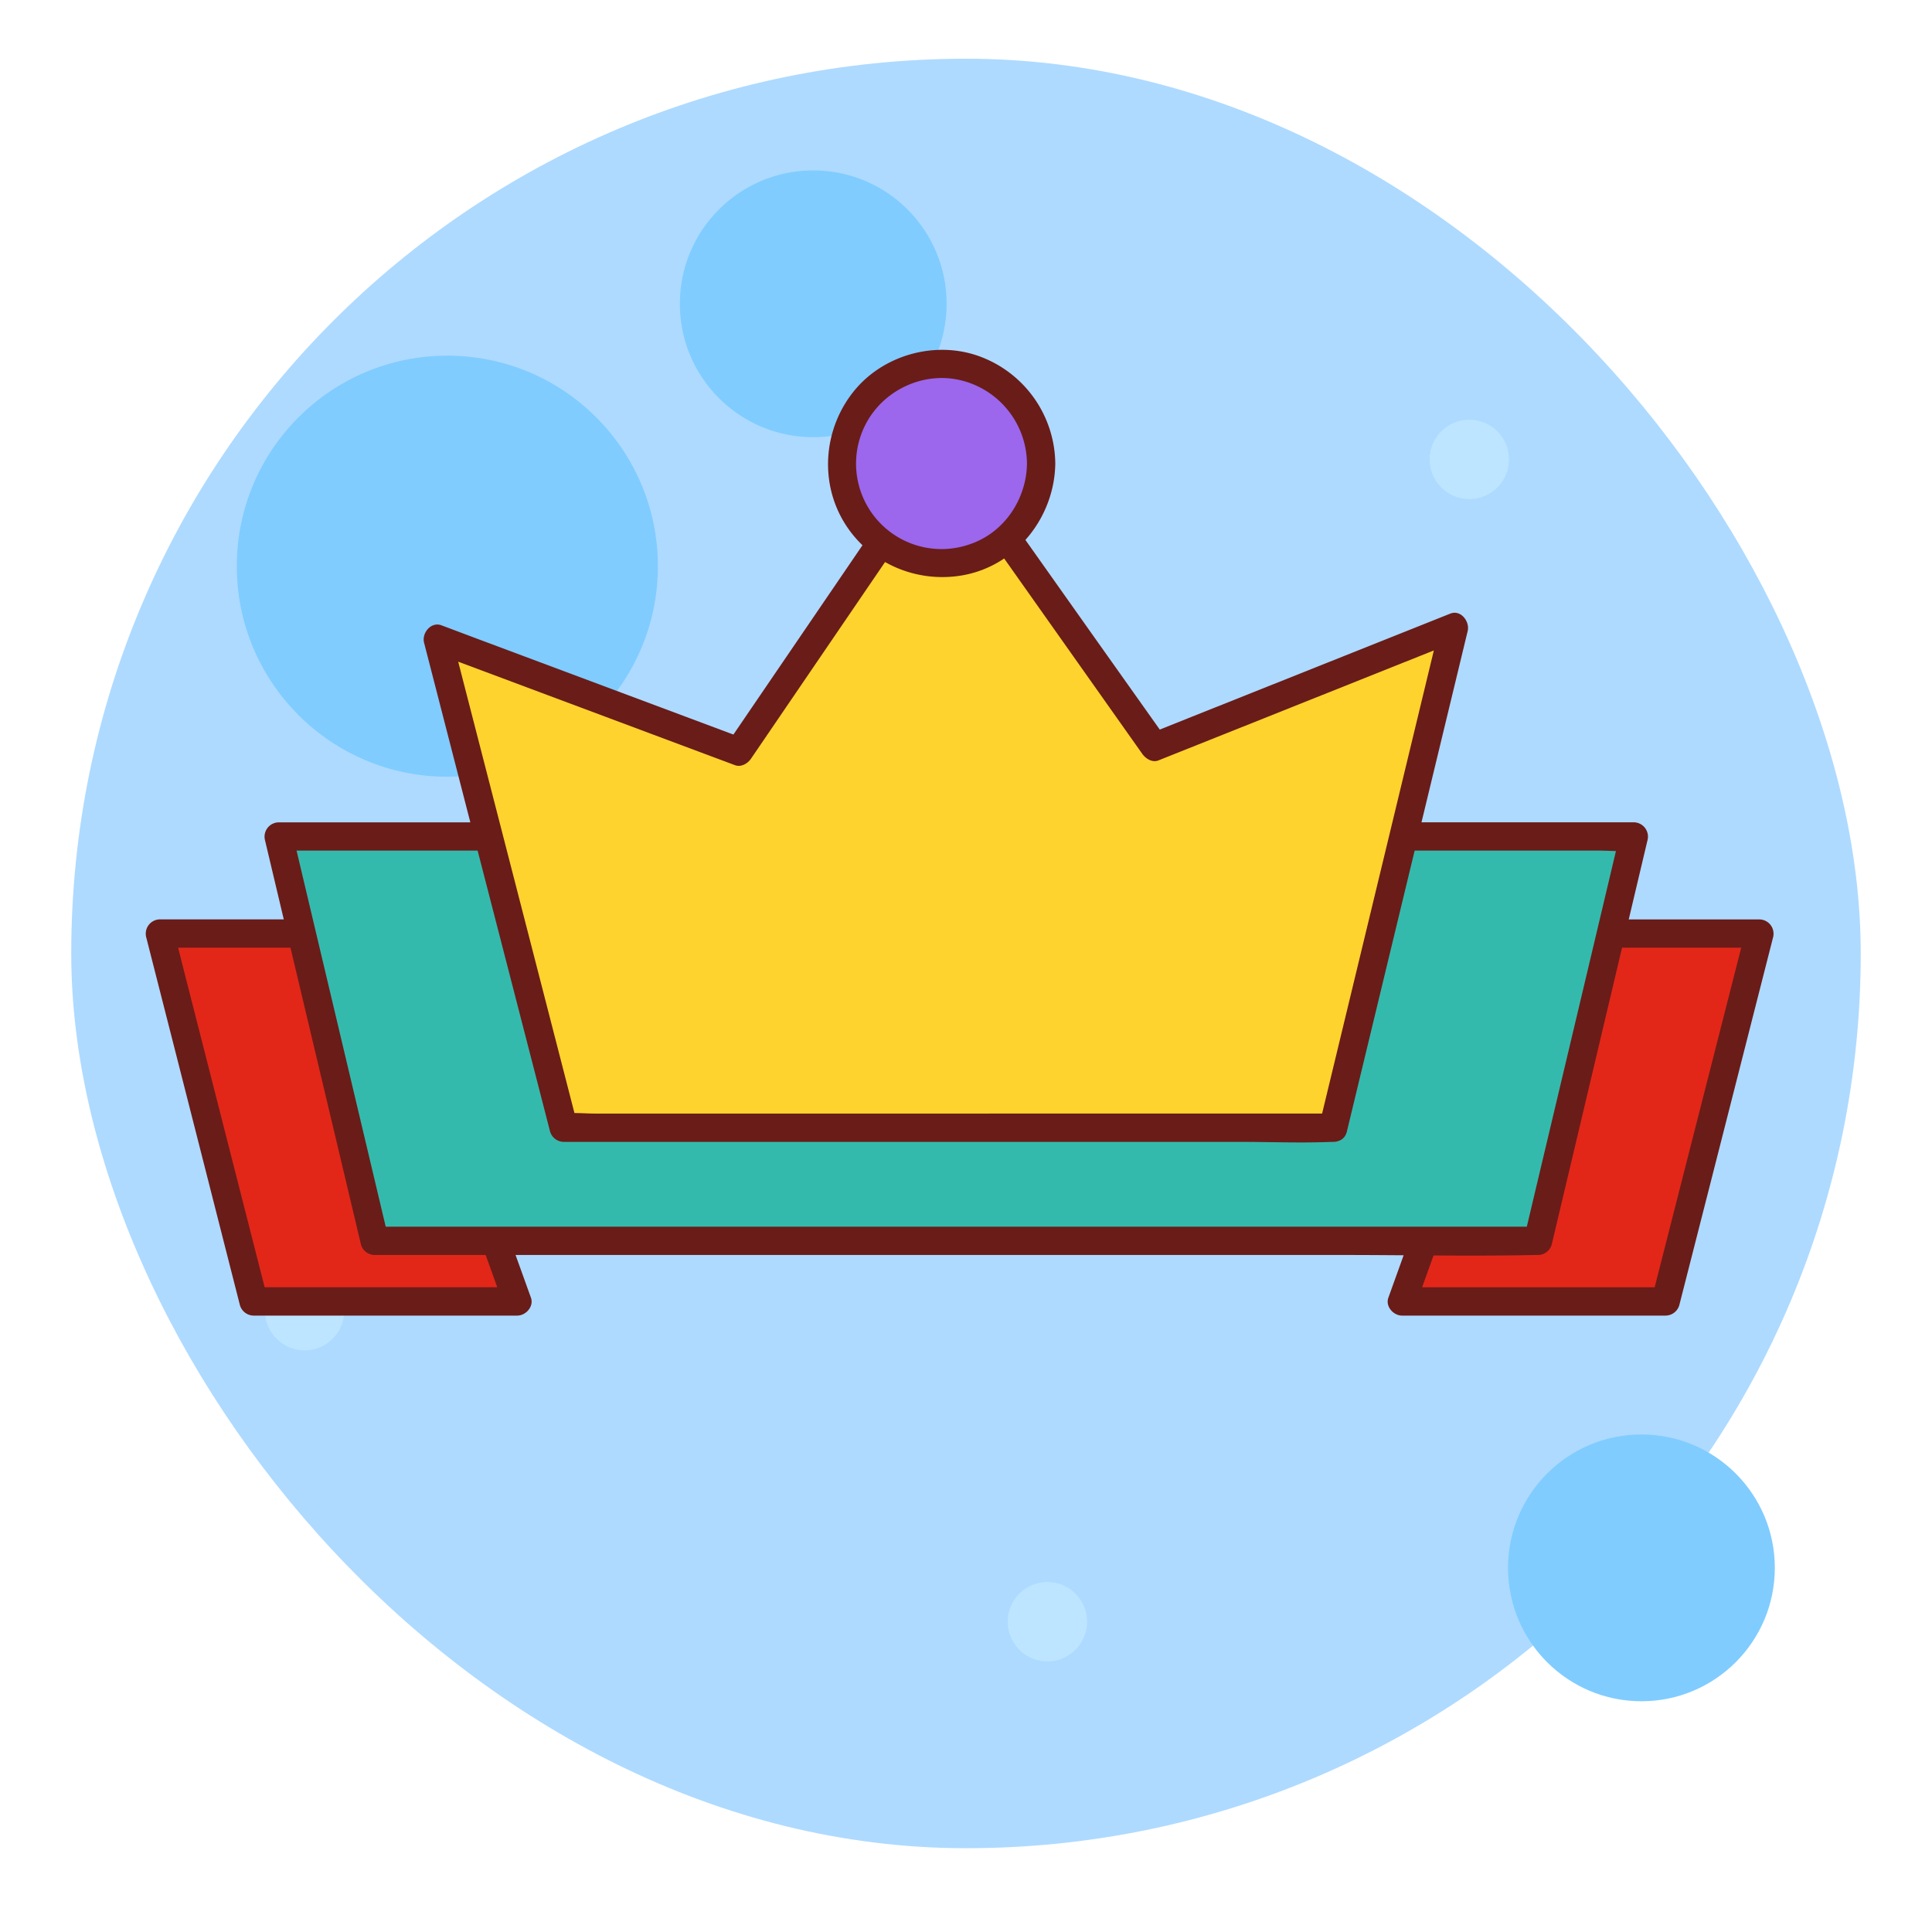 <svg id="图层_1" data-name="图层 1" xmlns="http://www.w3.org/2000/svg" viewBox="0 0 1024 1024"><defs><style>.cls-1{fill:#aedaff;}.cls-2{fill:#80ccff;}.cls-3{fill:#bde5ff;}.cls-4{fill:#e22719;}.cls-5{fill:#6a1c18;}.cls-6{fill:#34baad;}.cls-7{fill:#ffd32e;}.cls-8{fill:#9c66ed;}</style></defs><title>72</title><rect class="cls-1" x="37.76" y="31.12" width="948.47" height="948.47" rx="474.24" ry="474.24"/><circle class="cls-2" cx="237.1" cy="300.1" r="111.59"/><circle class="cls-2" cx="431.03" cy="161.02" r="70.7"/><circle class="cls-2" cx="869.99" cy="831" r="70.7"/><circle class="cls-3" cx="778.77" cy="243.5" r="21.03"/><circle class="cls-3" cx="161.45" cy="694.68" r="21.03"/><circle class="cls-3" cx="555.14" cy="859.53" r="21.03"/><polygon class="cls-4" points="808.33 494.79 927.63 494.79 877.92 689.79 738.19 689.79 808.33 494.79"/><polygon class="cls-4" points="199.12 494.79 79.82 494.79 129.53 689.79 269.26 689.79 199.12 494.79"/><path class="cls-5" d="M813.24,502.29h119.3l-7.23-9.5-16.84,66.05-26.7,104.75-6.17,24.2,7.23-5.5H743.1l7.23,9.49,23.75-66L811.76,521l8.71-24.21c3.28-9.1-11.21-13-14.46-4l-23.75,66L744.58,663.58l-8.71,24.21c-1.68,4.66,2.66,9.5,7.23,9.5H882.83a7.63,7.63,0,0,0,7.23-5.51l16.84-66L933.6,521l6.17-24.2a7.58,7.58,0,0,0-7.23-9.49H813.24C803.59,487.29,803.57,502.29,813.24,502.29Z"/><path class="cls-5" d="M204,487.29H84.73a7.58,7.58,0,0,0-7.23,9.49l16.84,66.05L121,667.58l6.17,24.2a7.62,7.62,0,0,0,7.23,5.51H274.17c4.57,0,8.91-4.84,7.23-9.5l-23.75-66L220,517l-8.71-24.22c-3.24-9-17.74-5.13-14.46,4l23.75,66,37.68,104.76,8.71,24.21,7.23-9.49H134.44l7.23,5.5-16.83-66L98.13,517,92,492.79l-7.23,9.5H204C213.68,502.29,213.7,487.29,204,487.29Z"/><polygon class="cls-6" points="395.74 443.36 390.53 443.36 142.78 443.36 193.6 657.64 390.53 657.64 395.74 657.64 810.26 657.64 861.07 443.36 395.74 443.36"/><path class="cls-5" d="M400.65,435.86H147.7a7.59,7.59,0,0,0-7.24,9.49l17.14,72.27L185,633l6.33,26.67a7.6,7.6,0,0,0,7.23,5.5h513c34,0,68.11.73,102.12,0h1.52a7.62,7.62,0,0,0,7.23-5.5l17.14-72.28L866.89,472l6.32-26.67a7.59,7.59,0,0,0-7.23-9.49H457.92c-18.77,0-37.69-.71-56.46,0h-.81c-9.65,0-9.67,15,0,15H847c5.95,0,12.28.61,18.21,0a7.3,7.3,0,0,1,.81,0l-7.23-9.5-17.14,72.28L814.26,629l-6.32,26.67,7.23-5.51H198.51l7.23,5.51L188.6,583.38,161.25,468l-6.32-26.67-7.23,9.5h253C410.3,450.86,410.32,435.86,400.65,435.86Z"/><polygon class="cls-7" points="703.8 597.72 767.78 332.46 609.1 395.79 497.75 238.46 388.75 398.33 229.16 338.67 295.88 597.72 703.8 597.72"/><path class="cls-5" d="M713.88,599.71l21.62-89.66L770,367.19l7.9-32.73c1.21-5-3.61-11.47-9.23-9.23l-53.37,21.3-85.67,34.19L610,388.56l8.47,3.45L580.88,339l-59.94-84.68-13.87-19.6c-3.35-4.74-9.63-4.88-12.95,0l-36.81,54-58.69,86.08-13.49,19.8,8.47-3.45-140-52.35L234,331.43c-5.57-2.08-10.55,4.1-9.23,9.23l22.58,87.67,36,139.57,8.19,31.81a7.64,7.64,0,0,0,7.24,5.51H656.54c16.41,0,33,.68,49.38,0h.73c9.65,0,9.66-15,0-15H315.39c-5.17,0-10.79-.63-15.94,0-.23,0-.49,0-.72,0l7.23,5.5-22.58-87.67L247.43,368.48l-8.19-31.81L230,345.9l140,52.35,19.57,7.31c3.24,1.21,6.71-.86,8.47-3.44l36.81-54L493.57,262l13.5-19.79H494.12l37.54,53L591.6,380l13.87,19.61c1.76,2.48,5.26,4.73,8.47,3.44l53.38-21.3L753,347.53l19.63-7.84-9.22-9.22-21.63,89.66L707.31,563l-7.9,32.73C697.15,605.1,711.61,609.1,713.88,599.71Z"/><circle class="cls-8" cx="499.09" cy="245.69" r="52.79"/><path class="cls-5" d="M544.32,245.69c-.25,18.71-11.87,36.38-29.84,42.61a45.3,45.3,0,0,1-54.33-65.84c9.68-16.21,29.28-25.11,47.86-21.18a45.84,45.84,0,0,1,36.31,44.41c.12,9.65,15.12,9.68,15,0a61.18,61.18,0,0,0-39.6-56.61c-23.24-8.79-51.07-1.31-66.83,17.86-16.08,19.56-18.78,47.63-5.69,69.56s38.6,32.92,63.46,28.34c28.2-5.21,48.29-30.91,48.66-59.15C559.44,236,544.44,236,544.32,245.69Z"/></svg>